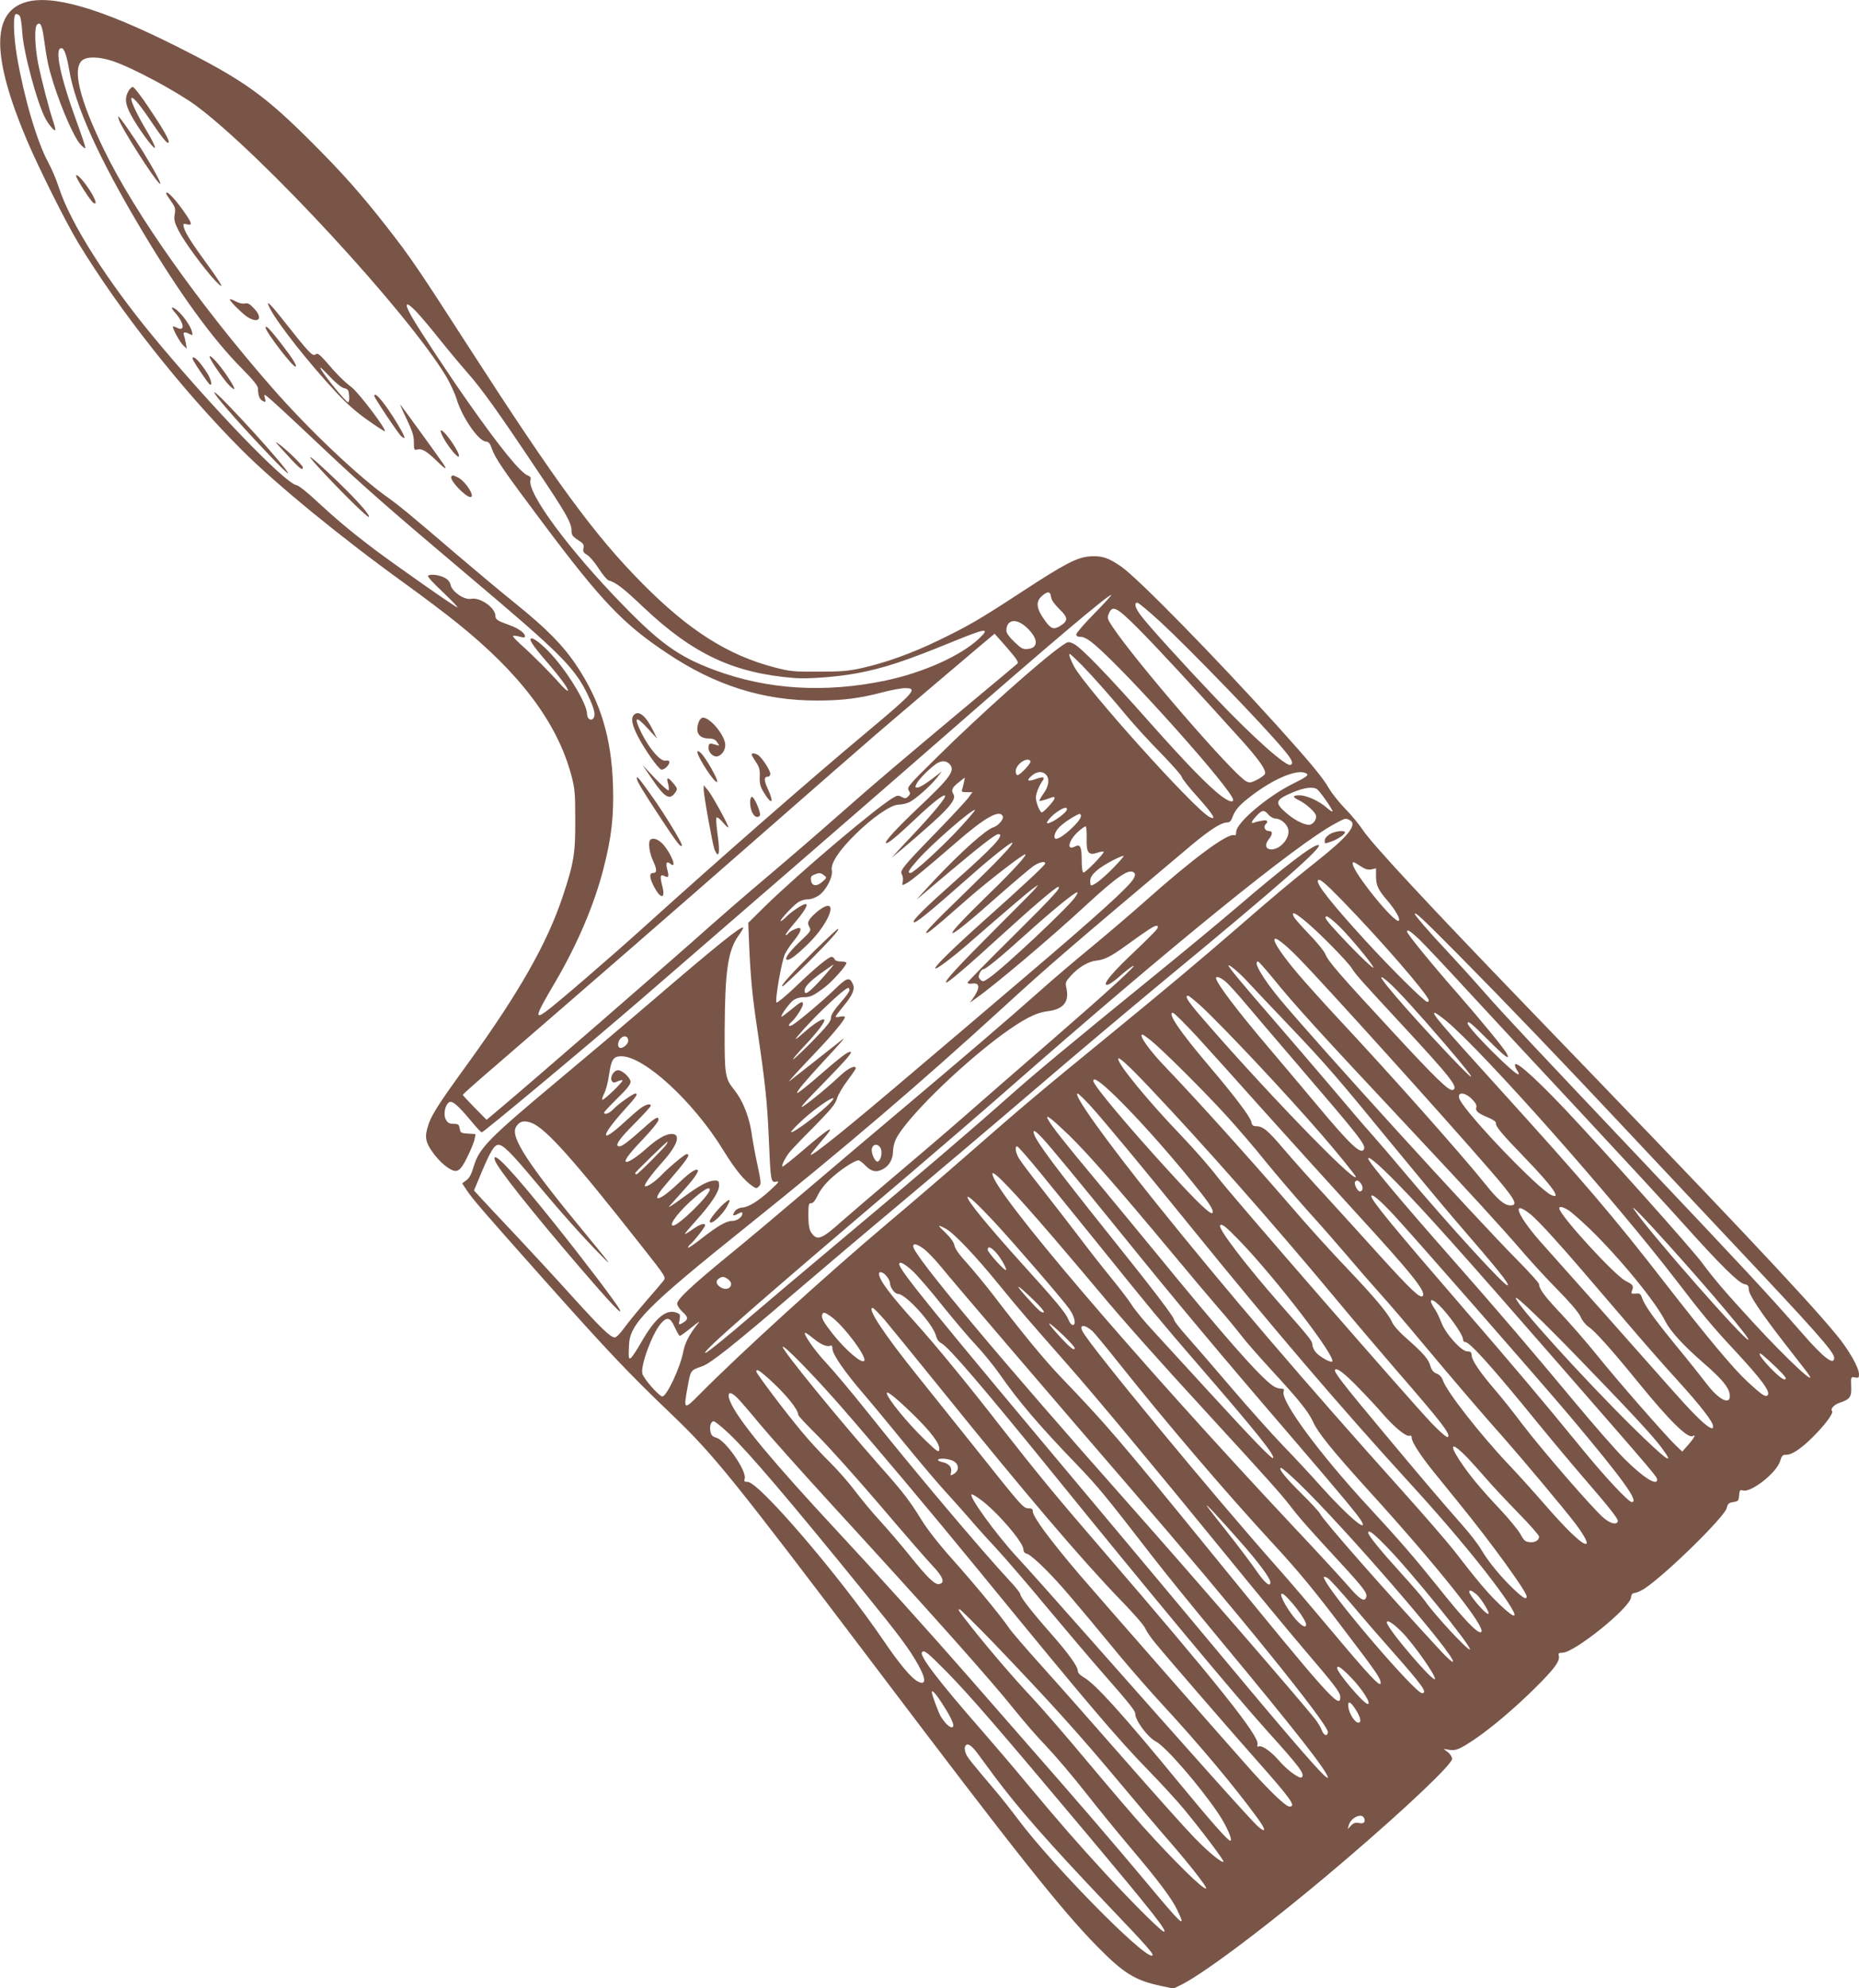 <?xml version="1.0" standalone="no"?>
<!DOCTYPE svg PUBLIC "-//W3C//DTD SVG 20010904//EN"
 "http://www.w3.org/TR/2001/REC-SVG-20010904/DTD/svg10.dtd">
<svg version="1.0" xmlns="http://www.w3.org/2000/svg"
 width="1197pt" height="1280pt" viewBox="0 0 1197 1280"
 preserveAspectRatio="xMidYMid meet">
<g transform="translate(0,1280) scale(0.1,-0.1)"
fill="#795548" stroke="none">
<path d="M162 12785 c-218 -68 -214 -354 10 -885 79 -185 248 -524 331 -662
263 -434 671 -952 1057 -1338 218 -218 642 -565 1049 -858 112 -81 261 -193
330 -249 409 -327 647 -643 739 -981 23 -88 26 -114 26 -287 1 -219 -9 -281
-80 -494 -100 -302 -281 -621 -614 -1081 -208 -287 -239 -338 -261 -423 -8
-34 -8 -54 1 -81 15 -46 79 -126 129 -160 62 -43 82 -33 131 67 22 45 43 96
46 114 l6 32 -48 3 c-46 3 -49 5 -54 33 -5 26 -9 30 -40 30 -26 0 -37 6 -49
27 -18 31 -6 95 21 112 20 12 55 -17 146 -126 31 -38 60 -68 64 -68 11 0 684
561 1023 854 520 449 1632 1413 1995 1731 635 555 1014 875 1035 875 5 0 -44
-54 -108 -119 -65 -66 -117 -126 -117 -135 0 -11 9 -16 29 -16 21 0 47 -15 88
-49 211 -178 893 -942 893 -1000 0 -20 -28 -11 -77 25 -83 63 -227 211 -456
469 -274 309 -447 488 -493 510 -35 16 -36 16 -75 -11 -131 -90 -530 -446
-802 -715 -188 -185 -198 -197 -186 -217 12 -19 11 -24 -3 -39 -15 -14 -21
-15 -41 -4 -20 11 -29 11 -48 0 -97 -51 -610 -485 -838 -708 l-103 -102 6
-152 c9 -201 21 -327 52 -532 51 -347 64 -466 74 -699 12 -285 13 -290 49
-283 22 4 15 -5 -39 -55 -78 -71 -139 -109 -181 -112 -18 -1 -38 -11 -45 -21
-22 -30 -16 -37 16 -20 25 13 30 13 30 2 0 -22 -34 -47 -66 -47 -37 0 -93 -32
-199 -115 -47 -37 -85 -62 -85 -57 0 5 7 16 17 23 23 20 93 109 93 120 0 19
-34 8 -81 -26 -27 -19 -49 -32 -49 -29 0 4 31 41 69 83 101 112 151 188 151
228 0 29 -3 33 -27 33 -44 -1 -99 -31 -213 -115 -58 -43 -93 -65 -79 -49 14
16 56 63 93 104 74 82 105 130 83 130 -19 0 -55 -27 -127 -95 -122 -116 -176
-120 -77 -5 145 169 167 200 138 200 -12 0 -115 -86 -161 -134 -39 -42 -98
-81 -107 -72 -8 8 35 68 116 159 94 105 117 177 56 177 -38 0 -93 -31 -163
-94 -55 -49 -109 -86 -127 -86 -23 0 10 47 100 141 61 64 105 118 105 130 0
26 -20 15 -91 -49 -102 -91 -143 -122 -160 -122 -35 0 -5 45 98 148 57 57 103
108 103 113 0 18 -33 9 -69 -18 -20 -15 -63 -53 -97 -84 -163 -151 -163 -100
0 80 73 80 87 101 67 101 -15 0 -111 -68 -141 -100 -26 -28 -60 -40 -60 -22 0
4 38 45 85 91 59 57 85 90 85 106 0 26 -52 75 -80 75 -29 0 -55 -46 -40 -70 7
-11 14 -12 36 -2 14 7 29 10 32 7 7 -7 -115 -125 -129 -125 -5 0 0 18 11 40
11 21 25 74 31 117 15 103 28 123 80 123 147 0 464 -292 655 -603 77 -125 135
-197 192 -235 21 -14 25 -14 39 1 15 14 14 26 -10 139 -15 68 -29 146 -33 173
-15 123 -55 230 -115 307 -61 76 -64 97 -63 388 2 379 21 510 88 605 20 27 33
51 31 53 -12 12 -163 -109 -570 -458 -170 -146 -447 -380 -615 -520 -456 -381
-514 -440 -550 -560 -14 -49 -28 -74 -47 -88 l-27 -20 27 -41 c40 -61 104
-134 496 -575 418 -469 544 -602 825 -871 277 -266 389 -405 1331 -1650 897
-1186 1179 -1541 1413 -1779 169 -171 240 -215 408 -251 l80 -17 55 27 c164
84 623 433 1069 816 376 322 670 601 670 636 0 12 -12 31 -27 43 l-28 21 37
-6 c42 -7 69 5 163 68 109 74 258 200 386 327 128 126 165 177 156 211 -4 15
0 19 23 19 77 0 434 288 442 356 2 20 9 28 25 29 12 1 40 14 62 28 136 90 514
460 529 518 7 29 14 35 43 39 31 5 34 8 37 43 3 33 6 37 23 32 52 -17 216 111
241 188 11 37 16 42 43 42 39 0 112 53 198 145 64 68 104 126 93 137 -12 13
16 42 51 53 62 20 75 37 73 95 -3 71 -3 73 25 67 21 -4 25 -1 25 20 0 44 -67
161 -148 258 -201 244 -721 794 -1972 2090 -658 682 -1021 1072 -1077 1160
-20 30 -68 89 -108 130 -40 41 -89 102 -108 135 -43 73 -119 165 -331 400
-399 442 -897 951 -1006 1027 -83 58 -127 72 -204 66 -83 -7 -158 -46 -435
-227 -277 -181 -344 -220 -541 -315 -168 -82 -342 -144 -496 -178 -81 -18
-132 -22 -274 -22 -159 -1 -185 2 -281 27 -301 78 -553 238 -852 540 -309 312
-552 644 -1121 1526 -324 503 -373 575 -519 762 -162 208 -286 349 -477 540
-320 321 -453 415 -896 637 -480 240 -792 330 -962 277z m-35 -87 c6 -7 13
-53 16 -103 7 -128 97 -463 151 -561 20 -37 55 -78 61 -72 3 3 -2 25 -10 49
-24 67 -83 293 -101 389 -20 108 -23 224 -6 241 20 21 32 -1 43 -77 22 -157
30 -195 64 -303 53 -165 131 -343 170 -387 19 -22 34 -33 35 -25 0 7 -24 79
-54 161 -108 295 -147 480 -101 480 18 0 34 -43 51 -143 39 -230 191 -566 462
-1021 245 -412 458 -706 653 -902 69 -70 100 -108 100 -125 1 -47 10 -69 30
-80 20 -10 21 -9 15 17 -7 25 -6 26 11 14 34 -27 119 -105 353 -326 271 -256
443 -406 950 -834 588 -496 680 -587 765 -764 42 -88 52 -130 35 -151 -16 -19
-40 -2 -40 29 -1 60 -102 235 -210 361 -56 66 -125 125 -147 125 -23 0 6 -45
97 -150 94 -109 144 -179 136 -187 -3 -3 -27 18 -53 48 -59 67 -180 189 -252
252 -29 27 -51 50 -48 53 3 3 21 1 41 -4 28 -8 36 -8 36 3 0 20 -44 51 -98 70
-79 28 -92 37 -92 60 0 52 -98 121 -156 110 -43 -9 -120 43 -132 87 -5 23 -18
38 -42 50 -36 18 -91 24 -104 11 -5 -5 39 -52 96 -105 56 -54 99 -98 93 -98
-12 0 -381 259 -535 374 -147 111 -248 196 -370 309 -60 57 -116 101 -132 104
-76 15 -545 502 -919 953 -300 363 -535 732 -610 963 -16 50 -47 122 -68 161
-72 131 -155 413 -201 679 -24 142 -27 277 -6 277 7 0 18 -6 23 -12z m601
-292 c132 -45 412 -196 537 -288 426 -318 1358 -1327 1608 -1742 26 -44 56
-109 67 -145 34 -114 138 -267 186 -273 20 -2 29 -12 39 -41 22 -66 74 -142
326 -478 382 -510 521 -656 804 -844 310 -208 619 -305 963 -305 169 0 278 14
432 55 52 13 114 25 138 25 83 0 62 -25 -243 -280 -372 -311 -939 -807 -1445
-1264 -200 -181 -563 -494 -621 -535 -80 -59 -72 -30 53 181 144 245 253 500
313 733 53 205 68 340 62 540 -10 308 -81 541 -236 772 -87 130 -194 238 -390
396 -97 78 -270 223 -386 322 -275 236 -368 313 -435 360 -191 135 -512 439
-749 710 -469 536 -883 1122 -1081 1530 -159 327 -206 523 -140 577 32 26 112
23 198 -6z m1953 -1613 c26 -27 91 -104 146 -173 55 -69 135 -165 179 -215 97
-110 193 -244 442 -616 201 -299 231 -353 232 -406 0 -27 7 -37 41 -59 35 -22
40 -29 36 -53 -5 -22 0 -29 23 -43 16 -9 50 -49 75 -88 25 -39 53 -73 63 -76
50 -15 93 -48 228 -176 318 -300 579 -422 969 -453 89 -7 275 7 404 31 174 33
308 77 628 208 204 83 231 86 156 14 -117 -110 -358 -218 -600 -269 -390 -82
-762 -59 -1101 67 -229 85 -349 170 -592 420 -348 357 -620 725 -594 806 4 13
-1 21 -18 27 -47 18 -180 182 -381 468 -126 179 -321 475 -366 554 -52 92 -40
105 30 32z m4087 -1838 c2 -18 22 -45 53 -76 58 -56 58 -75 5 -109 -40 -24
-56 -19 -89 23 -65 86 -72 133 -26 172 37 31 53 28 57 -10z m703 -158 c182
-168 660 -661 792 -820 55 -65 67 -90 48 -101 -26 -16 -241 175 -487 434 -201
211 -438 472 -480 530 -35 47 -43 80 -21 80 8 0 74 -55 148 -123z m-142 -44
c115 -115 363 -383 665 -718 114 -127 160 -193 151 -217 -3 -8 -26 -25 -51
-38 -40 -20 -49 -21 -71 -9 -84 45 -711 770 -861 996 -32 49 -34 55 -22 83 23
56 49 43 189 -97z m-715 4 c72 -69 74 -129 3 -135 -31 -3 -42 3 -86 46 -32 30
-51 57 -51 71 0 75 66 84 134 18z m-129 -128 c65 -76 76 -92 64 -103 -8 -7
-153 -129 -324 -271 -413 -345 -607 -510 -805 -685 -179 -158 -370 -322 -575
-495 -71 -61 -191 -164 -265 -230 -248 -222 -1215 -1061 -1386 -1203 l-61 -51
-76 77 c-42 43 -77 80 -77 84 0 3 96 89 213 189 582 503 1169 1013 1712 1489
330 289 663 580 740 646 178 153 757 644 759 644 1 0 37 -41 81 -91z m481
-111 c82 -85 190 -207 294 -333 41 -49 136 -154 212 -231 76 -78 138 -148 138
-157 0 -8 47 -68 105 -132 99 -111 122 -150 72 -124 -99 52 -802 835 -872 970
-24 45 -35 79 -27 79 4 0 39 -33 78 -72z m-331 -618 c7 -12 -66 -90 -84 -90
-6 0 -11 11 -11 25 0 45 76 96 95 65z m-520 -20 c37 -41 4 -86 -206 -284 -130
-123 -214 -214 -205 -223 9 -9 70 41 186 151 113 107 185 164 195 154 10 -10
-76 -114 -217 -263 -78 -82 -133 -143 -123 -134 69 55 250 212 303 263 85 82
107 118 90 145 -16 25 -6 43 42 80 l33 26 -6 -30 c-3 -16 -9 -38 -12 -47 -6
-15 -1 -18 30 -18 l36 0 -23 -32 c-12 -18 -104 -117 -204 -220 -218 -224 -242
-253 -227 -277 6 -10 9 -30 6 -45 -6 -28 -6 -28 23 -13 29 15 136 103 319 262
187 163 283 217 302 169 7 -18 -30 -61 -61 -70 -48 -15 -206 -156 -377 -337
-73 -78 -124 -135 -114 -126 11 9 101 85 200 169 202 170 304 250 323 250 46
0 -30 -82 -284 -307 -179 -159 -271 -249 -261 -259 11 -11 83 47 382 311 117
104 247 206 253 200 9 -9 -81 -104 -302 -319 -223 -215 -285 -282 -239 -258
10 6 52 40 93 75 41 36 122 107 180 157 120 104 335 270 351 270 17 0 -79
-106 -228 -250 -161 -157 -248 -249 -241 -256 9 -8 106 70 296 239 101 89 202
174 224 190 40 27 78 36 78 18 0 -10 -142 -143 -400 -373 -191 -171 -317 -294
-308 -303 7 -7 102 64 203 151 257 224 404 349 430 367 l30 21 -19 -25 c-11
-13 -128 -132 -261 -264 -232 -232 -323 -330 -313 -340 7 -7 133 100 354 302
198 181 352 312 367 313 25 1 -24 -53 -288 -315 -162 -160 -295 -296 -295
-301 0 -6 13 -9 30 -6 51 7 52 -29 3 -98 l-18 -25 35 25 c123 86 483 390 709
599 208 192 283 243 314 212 8 -8 7 -17 -3 -36 -27 -51 -235 -239 -695 -630
-258 -220 -573 -488 -700 -595 -427 -364 -685 -573 -685 -553 0 4 30 41 65 82
108 123 71 105 -121 -60 -64 -55 -120 -99 -125 -99 -11 0 14 52 43 90 10 14
81 88 158 165 111 113 140 149 149 182 6 23 36 74 66 114 30 40 55 76 55 81 0
24 -48 2 -98 -45 -80 -75 -179 -157 -237 -197 -36 -24 1 19 135 155 137 141
180 190 167 193 -18 4 -62 -30 -245 -189 -52 -44 -96 -78 -99 -75 -7 6 56 81
171 205 109 117 145 159 121 140 -18 -15 -294 -232 -340 -268 -21 -16 50 61
181 199 92 96 174 196 174 211 0 7 -12 8 -30 4 -16 -4 -30 -4 -30 0 0 3 22 32
48 64 62 74 79 113 63 147 -21 46 -38 41 -114 -33 -76 -74 -243 -215 -277
-233 -24 -13 -27 2 -4 21 25 20 74 96 74 113 0 25 -11 20 -75 -33 -33 -27 -61
-48 -63 -46 -7 7 48 83 74 104 17 13 41 21 66 21 46 0 65 9 137 63 52 40 141
140 141 158 0 5 -16 9 -35 9 -22 0 -38 6 -41 15 -4 8 -12 15 -19 15 -20 0
-106 -71 -233 -193 -63 -60 -118 -105 -122 -101 -12 13 34 273 55 314 10 19
32 53 50 75 43 53 58 82 45 90 -10 6 -65 -19 -75 -35 -3 -5 -11 -10 -16 -10
-5 0 17 31 50 70 70 81 99 130 78 130 -18 0 -96 -52 -126 -84 -14 -14 -29 -26
-34 -26 -12 0 68 88 107 118 18 13 44 22 66 22 21 0 50 10 72 25 46 31 93 121
84 162 -9 43 44 125 148 228 113 112 233 195 283 195 19 0 50 7 67 15 41 20
134 102 178 157 l33 42 -68 -52 c-38 -29 -77 -52 -88 -52 -18 0 -19 2 -5 28
15 29 85 98 126 126 33 21 63 20 85 -4z m619 -66 c26 -25 20 -76 -15 -123 -17
-24 -29 -45 -26 -47 2 -2 23 3 47 11 50 18 50 18 50 5 0 -13 -70 -90 -82 -90
-12 0 -38 63 -38 95 0 26 20 76 42 107 19 26 6 30 -42 13 -53 -19 -64 -11 -27
21 32 28 69 31 91 8z m1670 10 c29 -11 17 -22 -76 -68 -165 -81 -368 -253
-368 -311 0 -17 -5 -25 -12 -22 -44 15 -263 -147 -583 -432 -82 -73 -231 -200
-330 -282 -99 -81 -250 -209 -335 -285 -208 -185 -499 -434 -885 -759 -176
-148 -458 -387 -626 -530 -168 -143 -395 -334 -505 -423 -235 -193 -324 -277
-324 -305 0 -11 16 -36 36 -54 39 -35 37 -50 -8 -74 -18 -9 -19 -7 -12 25 5
32 3 37 -19 45 -67 26 -138 -33 -228 -190 -28 -49 -57 -93 -65 -100 -16 -13
-18 -5 -14 81 5 139 112 247 765 770 637 511 1114 919 1656 1415 277 254 434
389 1204 1037 116 96 187 142 224 143 18 0 27 8 35 30 19 53 47 84 129 146
141 106 282 166 341 143z m78 -106 c20 -16 98 -128 98 -141 0 -5 -17 5 -37 23
-49 43 -129 80 -175 80 -47 0 -48 -11 -4 -32 45 -22 102 -73 109 -97 7 -27
-19 -61 -46 -61 -35 1 -98 34 -149 80 -73 64 -66 82 49 130 74 31 130 37 155
18z m-1612 -128 c0 -21 -96 -90 -125 -90 -15 0 20 44 57 70 42 30 68 38 68 20z
m-691 -121 c-115 -124 -296 -289 -316 -289 -22 0 -15 15 45 83 86 99 357 335
370 322 2 -2 -42 -54 -99 -116z m1989 86 c12 -14 33 -25 46 -25 33 0 73 -35
81 -69 13 -58 -56 -135 -115 -129 -32 4 -37 31 -11 64 27 34 27 54 1 54 -24 0
-37 27 -21 43 20 20 12 30 -21 24 -18 -3 -41 -8 -50 -12 -27 -11 -22 6 13 43
36 39 49 40 77 7z m-1208 -9 c0 -32 -124 -146 -159 -146 -23 0 -10 47 22 77
30 30 113 83 130 83 4 0 7 -6 7 -14z m1731 -26 c52 -28 -9 -104 -215 -267
-181 -144 -271 -220 -506 -424 -248 -215 -463 -395 -810 -679 -462 -377 -592
-487 -915 -770 -154 -135 -392 -339 -530 -455 -396 -334 -950 -838 -1209
-1100 -104 -105 -106 -103 -78 49 19 106 18 104 93 130 56 20 201 135 594 472
160 137 468 398 685 579 217 182 600 506 850 720 250 215 624 529 830 700 759
626 1054 885 1008 885 -37 0 -216 -137 -523 -400 -104 -89 -345 -289 -535
-443 -541 -440 -773 -633 -940 -782 -226 -201 -566 -492 -1065 -910 -242 -203
-504 -424 -582 -491 -154 -133 -291 -244 -301 -244 -31 0 331 317 1308 1146
195 166 490 420 655 565 1039 911 1840 1561 2090 1696 68 37 69 37 96 23z
m-1694 -115 c-3 -94 11 -114 68 -95 20 7 39 10 41 7 8 -8 -118 -138 -130 -134
-7 2 -11 33 -11 80 0 85 -10 106 -44 87 -56 -29 -41 39 20 95 21 19 43 35 49
35 5 0 8 -32 7 -75z m168 -196 c-69 -69 -120 -109 -140 -109 -3 0 -5 13 -5 29
0 21 11 39 41 66 37 33 147 93 174 95 5 0 -26 -36 -70 -81z m1595 15 c30 -20
47 -25 70 -21 l30 7 0 -51 c0 -59 14 -88 76 -160 50 -59 82 -115 71 -126 -24
-24 -297 313 -297 367 0 15 6 13 50 -16z m-3454 -59 c19 -15 18 -16 -10 -41
-37 -33 -70 -29 -74 9 -3 21 2 29 20 36 33 14 42 13 64 -4z m3342 -168 c246
-253 552 -606 552 -638 0 -5 -5 -9 -10 -9 -17 0 -235 216 -395 391 -223 244
-322 370 -309 391 10 15 43 -13 162 -135z m-1726 26 c-50 -70 -460 -455 -554
-519 -36 -25 -40 -26 -55 -11 -14 13 -14 21 -5 42 6 14 17 25 23 25 16 0 116
82 264 216 190 171 334 288 343 279 2 -2 -5 -16 -16 -32z m1499 -167 c88 -75
258 -249 284 -291 27 -42 59 -78 311 -350 327 -353 379 -418 338 -432 -24 -8
-106 71 -390 378 -348 376 -411 449 -431 498 -9 20 -55 77 -103 126 -48 50
-93 100 -99 113 -21 41 12 25 90 -42z m970 -203 c326 -330 660 -679 1058
-1103 168 -179 477 -507 686 -730 559 -593 675 -724 675 -761 0 -53 -68 -1
-213 166 -201 231 -382 425 -993 1070 -711 751 -908 960 -1043 1113 -76 87
-187 209 -246 272 -106 112 -205 227 -205 236 0 17 47 -27 281 -263z m-763
179 c68 -69 194 -219 214 -257 15 -28 -88 70 -201 190 -103 110 -121 135 -97
135 8 0 46 -31 84 -68z m-1177 -11 c-6 -11 -71 -76 -145 -146 -120 -113 -186
-187 -186 -208 0 -19 33 -2 91 49 35 31 73 60 84 65 40 20 -159 -162 -515
-471 -201 -174 -462 -401 -580 -505 -118 -103 -321 -276 -450 -385 -129 -109
-275 -234 -325 -278 -136 -122 -164 -133 -202 -76 -13 20 -17 48 -18 108 0 71
2 81 18 80 12 -1 25 15 43 52 16 34 48 74 87 110 62 56 150 114 175 114 7 0
28 -16 46 -35 38 -39 71 -45 116 -19 38 23 60 64 60 113 0 23 9 59 20 80 67
133 406 465 674 664 143 105 225 148 302 157 104 13 142 62 119 156 -6 28 -2
37 31 73 48 54 113 92 164 97 51 5 95 27 195 100 131 95 176 124 191 124 11 0
12 -4 5 -19z m1687 -68 c33 -32 177 -184 318 -338 142 -154 470 -507 730 -785
259 -278 556 -599 659 -715 230 -256 350 -375 387 -382 22 -4 28 -11 28 -33 0
-34 73 -144 228 -344 65 -83 131 -168 146 -188 92 -123 -120 73 -349 322 -178
194 -245 272 -326 381 -68 92 -649 742 -887 993 -211 222 -337 330 -315 269 3
-10 11 -24 16 -31 5 -7 8 -15 5 -18 -15 -15 -328 297 -328 328 0 21 25 0 134
-109 108 -108 143 -134 117 -84 -20 36 -163 210 -321 391 -160 182 -320 378
-320 392 0 18 20 5 78 -49z m-772 -125 c156 -159 934 -1021 1230 -1363 159
-184 183 -225 130 -225 -38 0 -82 36 -158 132 -166 206 -605 700 -958 1078
-95 102 -208 228 -252 280 -207 244 -201 312 8 98z m-174 -120 c143 -177 308
-358 908 -998 364 -388 571 -614 705 -770 54 -63 156 -174 226 -245 80 -81
135 -146 146 -172 10 -24 33 -52 52 -65 42 -28 149 -148 320 -358 199 -245
320 -364 351 -345 23 14 7 -15 -29 -56 l-39 -44 -42 40 c-65 62 -386 429 -513
588 -63 78 -165 195 -226 260 -106 112 -141 160 -141 190 0 7 -60 74 -133 148
-288 290 -1281 1382 -1536 1687 -110 133 -174 242 -141 242 5 0 46 -46 92
-102z m-2882 12 c-84 -95 -124 -128 -128 -107 -6 29 18 57 99 118 45 32 83 59
86 59 3 0 -23 -31 -57 -70z m2727 -44 c27 -29 144 -154 262 -277 240 -252 311
-334 671 -774 140 -170 319 -386 399 -479 280 -324 350 -411 339 -421 -13 -13
-376 384 -663 725 -76 91 -171 201 -210 245 -40 44 -161 186 -270 315 -110
129 -276 323 -370 431 -193 222 -285 333 -285 343 0 13 78 -53 127 -108z
m-151 9 c19 -14 80 -81 136 -148 56 -67 211 -248 343 -402 381 -444 429 -504
418 -531 -16 -43 -84 20 -302 281 -96 115 -239 284 -316 375 -203 239 -335
414 -335 444 0 13 25 5 56 -19z m1053 -7 c55 -47 187 -192 364 -398 254 -296
217 -278 -73 35 -275 297 -413 469 -291 363z m-3469 -52 c0 -7 -17 -33 -38
-57 -66 -77 -82 -101 -82 -126 0 -18 -32 -57 -117 -144 -64 -65 -121 -119
-126 -119 -5 0 28 39 73 87 84 89 137 159 127 169 -9 9 -60 -22 -113 -68 -85
-75 -91 -75 -27 -3 100 113 273 275 295 275 4 0 8 -6 8 -14z m2262 -102 c141
-130 551 -566 779 -830 99 -114 219 -262 219 -270 0 -51 -625 597 -1009 1046
-76 89 -94 120 -71 120 5 0 42 -30 82 -66z m-26 -196 c77 -84 275 -304 439
-488 165 -184 428 -474 584 -645 365 -398 457 -513 431 -539 -16 -16 -75 40
-275 260 -104 116 -264 291 -354 390 -91 98 -211 233 -268 300 -102 120 -132
144 -177 144 -18 0 -25 7 -29 28 -7 33 -110 169 -274 362 -186 219 -268 340
-231 340 8 0 77 -69 154 -152z m1606 100 c240 -200 1077 -1144 1483 -1673 162
-212 238 -303 371 -445 179 -193 237 -271 215 -293 -13 -13 -37 3 -129 88 -94
87 -261 288 -527 630 -338 436 -513 641 -1103 1292 -341 376 -406 453 -384
453 6 0 39 -24 74 -52z m-1903 -125 c73 -58 351 -335 490 -488 70 -77 182
-207 248 -290 67 -82 192 -229 278 -325 87 -96 203 -229 258 -294 55 -65 145
-169 200 -230 55 -61 179 -205 275 -321 212 -253 377 -446 529 -617 125 -142
383 -450 454 -543 51 -66 83 -124 75 -132 -17 -18 -119 78 -270 252 -67 77
-172 194 -234 259 -182 192 -398 469 -421 539 -8 22 -21 36 -40 44 -21 8 -32
21 -40 47 -12 45 -44 82 -151 177 -50 43 -88 86 -97 108 -20 47 -95 139 -234
287 -177 186 -294 315 -439 484 -266 307 -586 662 -787 872 -105 109 -174 208
-147 208 4 0 28 -17 53 -37z m-3364 -3 c0 -24 -39 -55 -57 -44 -14 9 -9 42 8
59 23 23 49 15 49 -15z m3358 -303 c340 -358 808 -889 1197 -1357 112 -135
288 -342 390 -460 296 -341 351 -413 333 -431 -6 -6 -46 28 -104 88 -147 154
-1295 1473 -1380 1586 -42 56 -145 174 -229 262 -216 225 -410 461 -410 498 0
19 66 -41 203 -186z m-221 -54 c129 -126 306 -322 467 -518 134 -164 164 -208
159 -231 -4 -25 -93 59 -286 271 -265 290 -482 549 -482 576 0 27 43 -3 142
-98z m-167 -55 c80 -87 340 -400 646 -778 534 -659 970 -1169 1414 -1655 71
-77 182 -202 247 -278 360 -419 559 -720 336 -508 -74 69 -151 161 -295 348
-43 55 -191 226 -329 380 -619 689 -1139 1296 -1594 1863 -317 395 -536 700
-501 700 5 0 39 -33 76 -72z m2462 37 c24 -24 33 -40 29 -53 -8 -24 11 -40 78
-67 28 -12 50 -27 48 -34 -4 -21 36 -69 184 -222 180 -186 243 -275 172 -242
-84 39 -531 505 -587 611 -27 52 26 57 76 7z m-4128 -21 c-58 -63 -244 -203
-255 -192 -2 3 27 35 67 72 105 98 257 194 188 120z m1533 -211 c125 -122 316
-340 668 -763 112 -135 245 -292 295 -350 51 -58 116 -137 146 -176 30 -40
121 -143 201 -230 175 -190 233 -262 264 -330 30 -67 124 -183 342 -424 456
-501 770 -895 740 -926 -19 -18 -109 76 -288 301 -138 172 -245 296 -434 500
-318 343 -570 685 -551 746 5 15 2 19 -17 19 -13 0 -35 7 -48 16 -86 57 -316
319 -770 874 -102 124 -274 333 -383 464 -189 226 -277 338 -298 378 -23 42
18 11 133 -99z m-3459 78 c91 -35 269 -234 710 -795 155 -196 156 -199 139
-221 -9 -12 -61 -73 -116 -136 -54 -63 -117 -140 -139 -171 -23 -32 -49 -58
-58 -58 -28 0 -86 56 -274 263 -99 110 -256 280 -350 380 -93 99 -196 208
-227 242 l-56 61 50 120 c57 135 81 174 108 174 30 0 83 -53 235 -235 166
-199 304 -354 428 -480 75 -76 61 -57 -93 130 -378 457 -493 632 -459 697 21
39 52 48 102 29z m3289 -98 c57 -62 238 -281 523 -633 316 -391 624 -760 1050
-1255 375 -437 464 -545 484 -582 38 -74 -99 45 -259 223 -68 77 -181 198
-250 269 -69 72 -220 240 -335 375 -115 135 -244 284 -287 332 -43 48 -78 94
-78 101 0 18 -126 184 -425 557 -334 418 -453 578 -475 634 -14 39 2 32 52
-21z m-2419 -38 c-13 -22 -185 -195 -195 -195 -4 0 -8 3 -8 8 0 6 201 202 208
202 2 0 -1 -7 -5 -15z m1378 -29 c12 -26 1 -77 -19 -84 -17 -5 -45 56 -38 84
8 32 43 32 57 0z m1021 -148 c74 -90 248 -305 388 -478 327 -406 405 -500 630
-760 377 -435 502 -591 487 -607 -8 -7 -134 123 -408 422 -141 154 -304 332
-362 395 -59 63 -121 139 -139 168 -18 29 -78 108 -133 175 -55 67 -149 187
-209 267 -61 80 -167 217 -236 305 -70 88 -136 176 -148 196 -23 37 -29 79
-13 79 6 0 70 -73 143 -162z m2302 -73 c177 -180 411 -441 1041 -1164 629
-721 635 -728 635 -747 0 -43 -93 17 -211 135 -58 58 -206 228 -329 376 -250
301 -504 598 -775 905 -339 384 -545 631 -545 651 0 20 66 -36 184 -156z
m-2209 -355 c110 -129 248 -291 305 -360 141 -169 360 -416 690 -775 372 -405
474 -519 528 -590 56 -74 127 -154 323 -366 156 -170 176 -197 165 -224 -11
-30 -42 -10 -115 75 -41 47 -196 216 -346 375 -1022 1089 -1947 2173 -1945
2279 1 29 141 -118 395 -414z m1979 349 c16 -23 11 -49 -8 -49 -15 0 -39 48
-31 61 10 15 23 11 39 -12z m-4194 -38 c0 -35 -200 -231 -236 -231 -34 0 43
99 140 181 65 55 96 71 96 50z m4401 -159 c110 -117 944 -1070 1140 -1302 340
-404 445 -550 396 -550 -21 0 -172 161 -318 340 -257 315 -445 537 -759 900
-448 518 -600 702 -600 729 0 21 53 -23 141 -117z m-2572 -45 c143 -155 449
-509 488 -566 33 -48 44 -101 20 -101 -8 0 -21 17 -29 38 -17 41 -80 117 -293
352 -223 247 -355 408 -355 432 0 17 62 -41 169 -155z m3700 72 c18 -11 78
-64 134 -117 196 -190 424 -468 489 -596 34 -68 118 -159 254 -277 109 -95
154 -148 161 -193 12 -77 -65 -44 -147 64 -32 42 -120 153 -197 246 -146 179
-204 260 -220 309 -9 26 -15 30 -41 27 -29 -2 -31 0 -23 21 11 29 6 37 -42 61
-72 37 -427 425 -427 467 0 15 23 10 59 -12z m645 -224 c278 -309 524 -601
514 -610 -16 -16 -640 694 -736 838 -30 44 63 -51 222 -228z m-892 200 c25
-19 92 -88 150 -153 106 -117 149 -168 478 -552 96 -113 238 -275 316 -360
157 -173 234 -273 234 -301 0 -17 -3 -18 -22 -8 -39 21 -118 101 -262 264
-185 210 -673 759 -804 905 -167 184 -221 307 -90 205z m-1871 -172 c237 -246
624 -751 597 -778 -10 -10 -85 33 -107 61 -12 15 -21 36 -21 48 0 23 -17 44
-209 262 -219 249 -398 484 -385 505 9 15 36 -6 125 -98z m-1893 78 c51 -26
193 -175 344 -361 127 -156 184 -222 443 -516 174 -197 575 -679 1015 -1219
183 -225 409 -498 500 -605 208 -243 240 -285 240 -316 0 -82 -75 3 -835 936
-594 730 -672 820 -955 1115 -111 115 -248 281 -450 545 -52 67 -127 158 -166
201 -46 50 -74 89 -78 110 -4 21 -24 50 -56 81 -56 53 -56 57 -2 29z m-137
-133 c23 -18 72 -69 108 -113 79 -98 767 -901 1215 -1420 686 -793 1276 -1522
1276 -1575 0 -31 -27 -24 -39 11 -6 17 -25 49 -43 72 -86 110 -803 938 -1193
1377 -827 932 -1395 1610 -1395 1666 0 23 25 16 71 -18z m461 -20 c30 -32 73
-107 65 -114 -7 -8 -117 114 -117 130 0 25 19 19 52 -16z m-536 -120 c31 -29
118 -129 192 -223 75 -93 172 -208 217 -255 44 -47 112 -130 150 -184 123
-177 254 -331 500 -586 136 -142 177 -191 480 -583 79 -103 276 -345 436 -538
491 -591 699 -857 699 -892 0 -28 -195 195 -685 783 -181 217 -561 672 -845
1010 -1006 1199 -1230 1474 -1230 1512 0 21 33 4 86 -44z m-167 -34 c12 -15
21 -33 21 -41 0 -31 31 -73 53 -73 49 0 225 -194 244 -270 6 -23 18 -39 35
-48 45 -22 273 -288 738 -862 616 -760 1136 -1385 1359 -1633 214 -237 244
-278 223 -299 -13 -13 -95 47 -146 107 -51 59 -109 100 -130 92 -10 -4 -12 0
-9 14 14 51 -267 402 -997 1249 -298 345 -420 493 -660 800 -216 278 -413 517
-542 661 -170 188 -238 280 -238 319 0 19 29 10 49 -16z m-1018 -22 c40 -33 1
-77 -46 -52 -32 17 -40 42 -19 57 24 18 38 16 65 -5z m1966 -133 c42 -40 71
-75 64 -77 -16 -5 -28 6 -114 101 -83 93 -59 82 50 -24z m3517 -383 c317 -327
465 -486 522 -562 98 -131 37 -88 -180 125 -325 321 -756 797 -756 835 0 17
174 -150 414 -398z m-884 327 c66 -74 130 -170 130 -194 0 -11 7 -19 15 -19
29 0 174 -161 470 -525 99 -121 234 -282 300 -358 159 -184 217 -257 212 -271
-8 -24 -45 -16 -90 21 -64 52 -404 445 -526 606 -54 72 -134 173 -177 222 -95
111 -146 186 -148 219 -1 21 -6 26 -28 26 -38 0 -141 114 -168 188 -12 30 -29
67 -39 81 -55 79 -21 82 49 4z m-3594 -70 c36 -43 204 -249 373 -458 534 -662
900 -1091 1147 -1346 78 -80 149 -161 157 -180 8 -19 38 -64 68 -99 87 -106
473 -551 640 -740 233 -263 267 -310 222 -310 -23 0 -114 86 -240 225 -117
130 -990 1125 -1114 1270 -193 227 -299 371 -299 406 0 14 -7 19 -27 19 -34 0
-37 3 -365 415 -145 182 -300 375 -344 430 -218 271 -334 445 -295 445 6 0 40
-35 77 -77z m-346 22 c78 -54 232 -258 215 -285 -14 -23 -120 68 -205 175 -57
73 -73 102 -66 121 7 19 14 18 56 -11z m-1005 -70 c14 -30 28 -55 33 -55 4 0
36 23 72 52 57 46 62 48 37 18 -51 -65 -77 -117 -88 -174 -18 -97 -106 -286
-134 -286 -20 0 -123 116 -129 148 -12 52 63 255 118 320 41 48 62 42 91 -23z
m2503 -53 c39 -38 72 -74 72 -81 0 -22 -34 6 -110 90 -86 95 -68 91 38 -9z
m186 29 c10 -9 89 -104 174 -211 307 -386 687 -830 982 -1150 170 -184 273
-308 472 -572 205 -269 228 -303 228 -333 0 -32 -79 53 -321 342 -120 143
-274 324 -343 401 -419 472 -1202 1420 -1255 1520 -24 46 11 48 63 3z m-1800
-45 c48 -40 89 -58 111 -50 11 5 15 -1 15 -19 0 -35 79 -150 206 -297 59 -69
178 -213 265 -320 87 -107 202 -243 256 -302 54 -59 124 -138 156 -175 31 -37
107 -122 169 -188 61 -66 210 -239 331 -385 122 -146 282 -335 357 -420 178
-203 210 -244 210 -264 0 -42 81 -151 132 -177 63 -32 284 -287 405 -467 50
-75 93 -172 75 -172 -16 0 -118 116 -328 370 -367 447 -543 641 -616 682 -23
13 -38 29 -38 41 0 28 -58 110 -170 237 -122 138 -200 238 -200 256 0 8 -28
44 -63 81 -183 196 -637 734 -922 1093 -99 124 -218 266 -265 316 -74 78 -154
194 -135 194 4 0 26 -15 49 -34z m177 -436 c221 -253 580 -680 886 -1054 694
-849 901 -1093 1105 -1301 75 -77 174 -185 220 -240 112 -135 262 -334 256
-340 -10 -10 -96 60 -187 154 -52 53 -250 274 -440 491 -190 217 -430 489
-533 603 -103 114 -202 229 -220 255 -52 77 -216 276 -365 443 -86 96 -162
193 -200 255 -76 123 -117 177 -262 340 -277 314 -631 748 -631 773 1 20 195
-178 371 -379z m6027 246 c61 -60 72 -76 51 -76 -25 0 -159 139 -159 164 0 11
27 -11 108 -88z m-2688 -133 c53 -54 123 -129 155 -167 72 -83 150 -147 170
-139 10 3 15 -1 15 -14 0 -26 59 -117 141 -218 36 -44 112 -138 170 -210 205
-252 429 -562 429 -592 0 -24 -19 -14 -84 47 -80 76 -163 176 -209 255 -19 33
-75 105 -124 160 -144 164 -255 294 -501 589 -265 317 -324 394 -316 407 10
17 60 -20 154 -118z m-3802 63 c108 -97 192 -199 192 -235 0 -6 58 -68 129
-138 70 -70 249 -270 397 -443 147 -173 299 -348 337 -388 71 -75 85 -114 42
-120 -27 -3 -73 41 -187 183 -53 66 -138 165 -188 220 -51 55 -124 143 -163
195 -39 52 -114 138 -167 190 -53 52 -134 140 -179 195 -107 128 -291 373
-291 385 0 20 18 9 78 -44z m930 -230 c118 -115 175 -192 170 -227 -3 -22 -12
-16 -92 61 -114 110 -246 272 -246 302 0 17 64 -35 168 -136z m-1132 106 c16
-15 79 -88 140 -162 61 -74 268 -306 460 -516 633 -690 1037 -1143 1192 -1338
52 -65 142 -169 201 -230 58 -61 171 -194 251 -296 80 -102 208 -259 285 -350
180 -212 269 -330 305 -406 61 -126 37 -105 -208 189 -223 266 -434 511 -756
878 -98 112 -267 305 -375 429 -248 284 -597 671 -861 955 -397 427 -607 679
-669 802 -37 75 -19 98 35 45z m-49 -234 c127 -122 378 -416 867 -1018 225
-277 294 -369 350 -471 50 -91 49 -131 -4 -104 -43 22 -121 116 -222 265 -278
409 -801 1020 -874 1020 -21 0 -24 3 -19 21 15 47 -122 246 -182 263 -24 7
-34 17 -38 38 -8 35 2 68 21 68 8 0 53 -37 101 -82z m4754 -155 c30 -32 86
-94 124 -138 38 -44 129 -141 202 -216 73 -74 133 -143 133 -151 0 -24 -26
-40 -61 -36 -27 2 -37 11 -58 50 -14 26 -73 98 -131 160 -132 140 -200 223
-262 317 -73 112 -48 119 53 14z m-3323 -14 c48 -17 54 -67 10 -90 -19 -10
-20 -9 -14 14 7 31 -14 55 -55 64 -16 3 -29 9 -29 14 0 12 51 11 88 -2z m2232
-145 c294 -282 1023 -1125 995 -1152 -4 -4 -36 25 -72 63 -367 397 -767 852
-783 890 -5 11 -59 70 -120 130 -105 103 -153 165 -131 165 6 0 56 -43 111
-96z m-2049 -106 c104 -74 279 -277 279 -323 0 -16 8 -25 26 -29 14 -4 69 -51
121 -104 90 -92 142 -151 474 -553 75 -90 199 -232 275 -314 231 -250 458
-520 607 -724 59 -79 62 -107 8 -60 -40 34 -412 450 -1096 1224 -203 230 -410
462 -459 514 -138 150 -319 401 -288 401 5 0 29 -14 53 -32z m1675 -273 c118
-133 194 -236 194 -262 0 -34 -37 -3 -92 77 -32 47 -113 154 -180 239 -68 85
-129 164 -136 175 -18 28 75 -71 214 -229z m938 -28 c157 -159 555 -651 541
-666 -11 -11 -233 229 -290 313 -15 22 -85 103 -155 180 -125 137 -210 241
-210 258 0 23 32 -1 114 -85z m-374 -207 c10 -5 83 -85 161 -177 78 -93 190
-222 249 -288 201 -227 235 -275 196 -275 -41 0 -528 564 -617 714 -22 38 -20
43 11 26z m957 -104 c30 -25 91 -126 76 -126 -21 0 -123 121 -123 144 0 13 20
5 47 -18z m-1192 -50 c52 -59 94 -124 95 -143 1 -45 -76 28 -131 122 -52 90
-33 102 36 21z m-1922 -258 c367 -383 550 -585 824 -913 110 -132 253 -301
318 -375 130 -150 239 -290 231 -297 -13 -14 -201 170 -409 401 -53 59 -211
243 -350 409 -138 166 -299 351 -356 412 -111 117 -278 311 -396 460 -82 104
-90 115 -76 115 5 0 101 -96 214 -212z m2637 62 c72 -74 210 -269 210 -298 -1
-36 -310 325 -310 363 0 21 42 -6 100 -65z m-2935 -252 c151 -154 331 -362
910 -1052 409 -488 505 -609 492 -622 -9 -9 -189 169 -376 371 -194 211 -291
323 -502 575 -84 102 -215 255 -289 340 -290 331 -413 493 -393 514 15 15 34
-1 158 -126z m2603 -36 c72 -74 135 -172 109 -172 -25 0 -197 202 -197 231 0
22 26 4 88 -59z m-2623 -182 c59 -93 77 -140 53 -140 -16 0 -45 29 -71 71 -14
24 -57 139 -57 155 0 20 29 -13 75 -86z m2655 -27 c32 -51 38 -83 16 -83 -21
0 -56 54 -63 95 -8 50 11 45 47 -12z m-2440 -275 c21 -29 73 -98 113 -153 154
-207 355 -435 721 -820 274 -287 316 -335 292 -335 -67 0 -634 577 -855 870
-47 63 -120 155 -161 203 -153 180 -169 201 -181 228 -6 16 -9 35 -5 44 10 28
36 15 76 -37z m2494 -424 c10 -25 -4 -37 -35 -30 -22 4 -34 0 -50 -17 l-21
-22 7 25 c14 50 85 82 99 44z"/>
<path d="M490 11668 c0 -17 93 -162 111 -174 23 -14 19 8 -9 58 -40 69 -101
139 -102 116z"/>
<path d="M1130 10784 c56 -64 62 -122 10 -94 -12 6 -24 10 -26 8 -7 -8 46
-105 68 -124 l21 -19 -7 38 c-4 21 -10 45 -13 53 -6 17 11 18 39 3 19 -10 20
-9 14 16 -14 54 -97 155 -128 155 -6 0 4 -16 22 -36z"/>
<path d="M1350 10503 c0 -17 95 -155 129 -187 45 -43 38 -18 -18 66 -50 74
-111 141 -111 121z"/>
<path d="M1240 10491 c0 -12 98 -158 111 -166 17 -11 9 29 -12 65 -48 79 -99
131 -99 101z"/>
<path d="M1380 10274 c0 -16 127 -163 303 -350 147 -157 211 -215 148 -135
-114 144 -450 505 -451 485z"/>
<path d="M1805 9919 c121 -134 145 -155 145 -128 0 13 -107 117 -155 151 -26
19 -25 16 10 -23z"/>
<path d="M2057 9785 c129 -141 311 -320 318 -313 10 10 -70 101 -196 223 -179
172 -238 216 -122 90z"/>
<path d="M825 12210 c-23 -44 -18 -82 18 -149 43 -83 150 -228 155 -212 2 6
-19 51 -48 99 -147 248 -136 307 15 82 79 -117 111 -157 120 -148 10 10 -30
81 -127 225 -48 73 -95 133 -103 133 -8 0 -21 -13 -30 -30z"/>
<path d="M766 12028 c17 -53 224 -379 261 -409 22 -19 -25 71 -104 201 -63
100 -153 230 -161 230 -2 0 0 -10 4 -22z"/>
<path d="M1070 11554 c0 -3 14 -25 31 -49 27 -38 30 -48 24 -85 -6 -35 -2 -51
25 -105 36 -71 164 -245 235 -321 66 -70 49 -33 -44 95 -104 142 -148 212
-157 246 -6 26 -5 27 20 21 34 -9 33 5 -6 62 -65 96 -128 163 -128 136z"/>
<path d="M1480 10872 c0 -12 82 -93 115 -114 73 -44 100 -6 40 57 -27 29 -40
36 -58 31 -14 -3 -38 2 -60 14 -20 11 -37 17 -37 12z"/>
<path d="M1739 10813 c49 -96 250 -351 423 -536 67 -73 135 -133 206 -182 58
-41 107 -73 110 -71 11 11 -164 243 -213 282 -55 43 -94 82 -158 157 -43 50
-62 65 -71 58 -23 -19 -33 -9 -231 241 -75 94 -97 111 -66 51z m476 -512 c27
-6 30 -12 33 -49 2 -24 -1 -42 -7 -42 -12 0 -149 166 -174 212 -13 23 2 11 50
-40 42 -45 80 -76 98 -81z"/>
<path d="M1710 10691 c0 -26 172 -251 192 -251 15 0 -17 52 -90 146 -74 96
-102 124 -102 105z"/>
<path d="M2410 10251 c0 -12 155 -244 174 -260 33 -27 25 -3 -24 79 -79 131
-150 217 -150 181z"/>
<path d="M2617 10105 c38 -80 48 -110 48 -152 0 -48 2 -52 22 -47 30 8 59 -10
126 -74 60 -59 72 -62 35 -9 -40 58 -261 362 -270 372 -5 6 12 -35 39 -90z"/>
<path d="M2856 9980 c31 -57 89 -128 98 -119 15 14 -90 169 -115 169 -6 0 2
-23 17 -50z"/>
<path d="M2906 9731 c-13 -21 91 -131 123 -131 33 0 -29 99 -78 125 -35 17
-38 18 -45 6z"/>
<path d="M4082 8198 c-21 -21 -13 -65 26 -140 43 -83 128 -204 149 -212 16 -6
53 27 53 48 0 8 -8 12 -23 9 -34 -7 -104 74 -156 177 -53 107 -39 117 41 29
l59 -64 -25 51 c-47 96 -93 133 -124 102z"/>
<path d="M4500 8154 c-25 -66 -3 -106 60 -108 33 -1 46 -6 58 -25 16 -23 16
-24 -8 -16 -41 12 -44 11 -48 -13 -4 -28 23 -62 50 -62 29 0 58 36 58 73 0 60
-95 177 -144 177 -9 0 -21 -12 -26 -26z"/>
<path d="M4490 7961 c0 -36 120 -217 128 -193 5 16 -74 155 -105 184 -13 12
-23 16 -23 9z"/>
<path d="M4840 7942 c0 -4 12 -25 27 -47 22 -33 27 -50 25 -94 -2 -42 3 -63
22 -96 53 -90 74 -80 31 14 -27 57 -27 81 0 81 8 0 15 8 15 18 0 24 -57 109
-80 122 -22 12 -40 13 -40 2z"/>
<path d="M4202 7780 c74 -109 107 -131 139 -91 24 30 24 33 -7 70 -34 41 -45
39 -32 -5 5 -20 6 -39 3 -42 -4 -4 -43 31 -88 78 l-80 85 65 -95z"/>
<path d="M4100 7791 c0 -19 34 -76 156 -261 101 -154 134 -196 134 -170 0 17
-106 191 -186 305 -85 120 -104 143 -104 126z"/>
<path d="M4531 7720 c-1 -36 56 -349 69 -387 7 -18 16 -33 21 -33 12 0 11 48
-3 148 -6 45 -8 85 -4 89 4 4 23 -10 41 -32 19 -22 34 -36 35 -31 0 16 -105
207 -132 239 l-27 32 0 -25z"/>
<path d="M4830 7636 c0 -66 35 -115 62 -88 12 12 -34 122 -51 122 -6 0 -11
-15 -11 -34z"/>
<path d="M4187 7393 c-15 -14 -6 -84 19 -137 25 -55 25 -76 -1 -76 -24 0 -24
-28 1 -78 46 -93 82 -95 58 -4 -16 60 -12 77 15 62 26 -13 30 -5 18 40 -12 44
-5 59 18 40 47 -39 11 59 -45 124 -30 33 -66 46 -83 29z"/>
<path d="M5273 6940 c-22 -17 -48 -42 -58 -56 -15 -23 -15 -30 -4 -51 13 -24
10 -28 -52 -87 -69 -65 -106 -112 -95 -123 12 -12 61 23 141 102 146 144 199
311 68 215z"/>
<path d="M5248 6683 c-148 -146 -227 -233 -210 -233 6 0 80 70 166 155 144
145 207 215 191 215 -4 0 -70 -62 -147 -137z"/>
<path d="M8563 7430 c-20 -12 -33 -28 -33 -40 0 -24 -2 -23 41 -8 40 13 89 46
89 59 0 16 -64 9 -97 -11z"/>
<path d="M3186 5332 c13 -48 240 -334 559 -705 192 -223 268 -303 245 -257
-21 41 -232 319 -421 555 -274 342 -401 477 -383 407z"/>
<path d="M4662 5052 c-35 -30 -92 -100 -92 -113 0 -36 82 37 115 101 22 42 15
45 -23 12z"/>
</g>
</svg>
